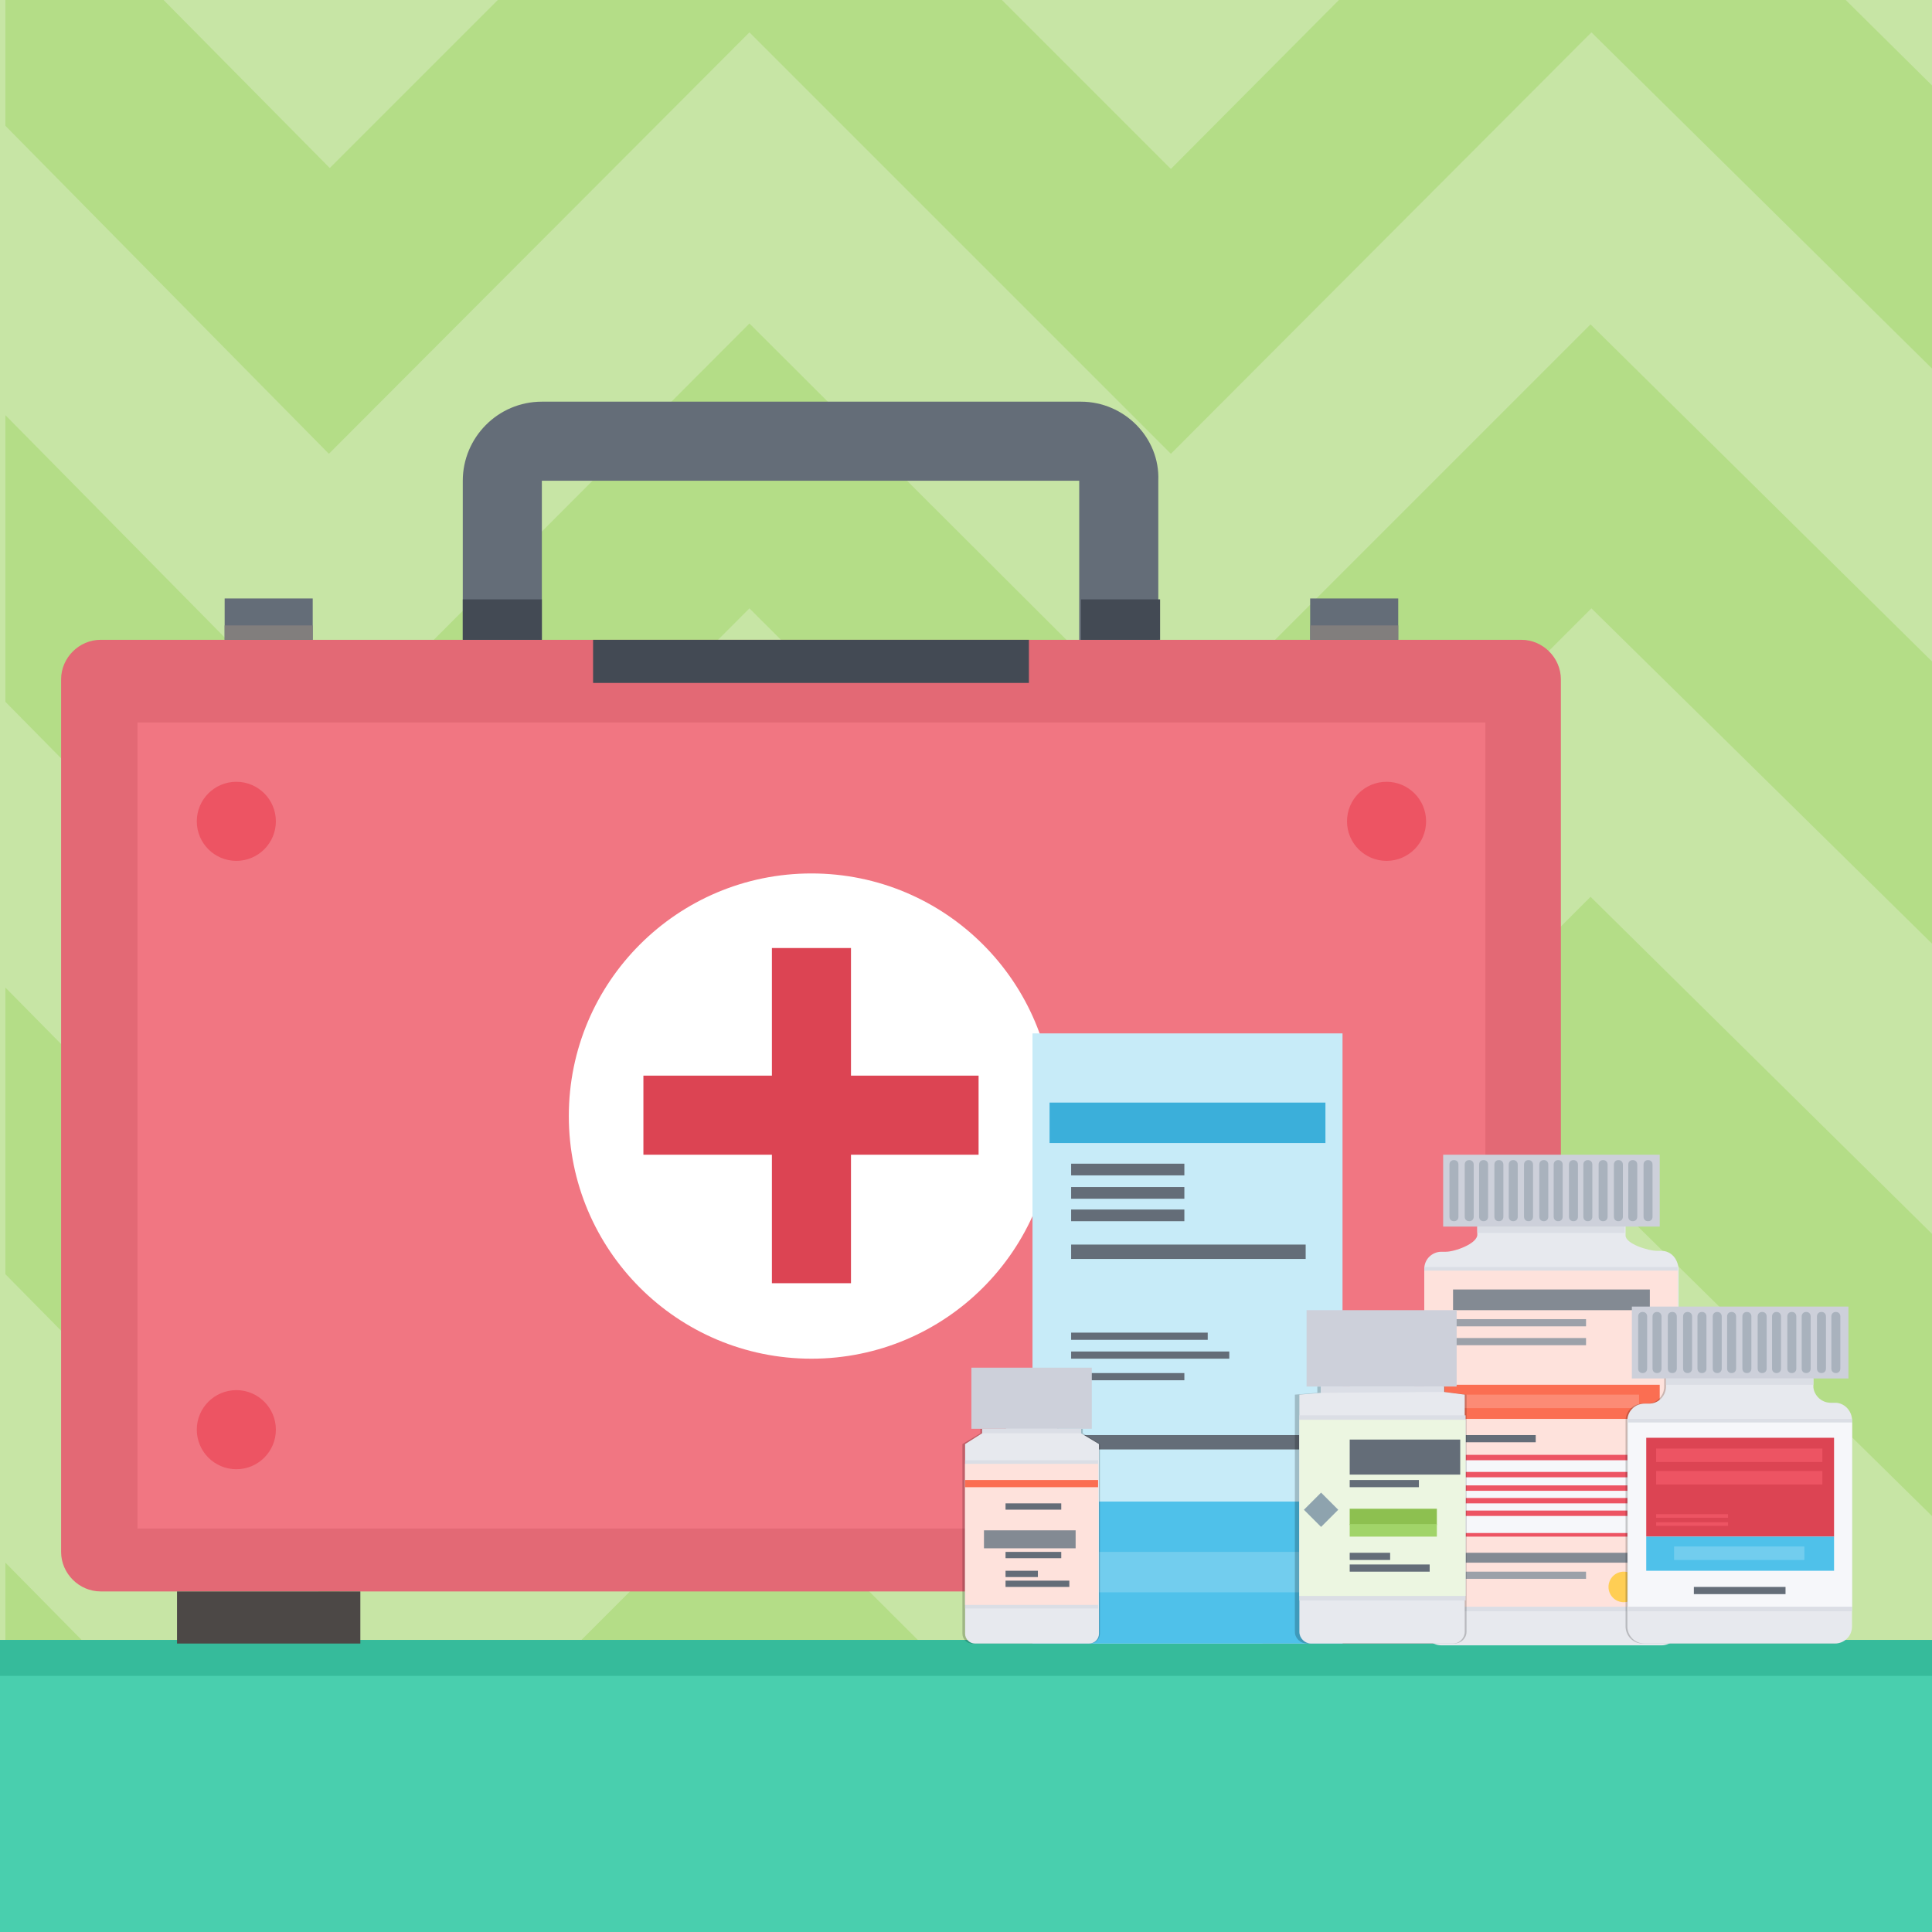 <svg version="1.1" id="actividad_x5F_text" xmlns="http://www.w3.org/2000/svg" xmlns:xlink="http://www.w3.org/1999/xlink" x="0px" y="0px" width="215px" height="215px" viewBox="0 0 215 215" xml:space="preserve"><style type="text/css">.st0{fill:#C7E5A5;} .st1{clip-path:url(#XMLID_17_);} .st2{fill:#B4DD87;} .st3{fill:#49CFAE;} .st4{fill:#36BB9B;} .st5{fill:#646D78;} .st6{fill:#E36975;} .st7{fill:#F17682;} .st8{fill:#434A54;} .st9{fill:#BEBCBB;} .st10{fill:#FFFFFF;} .st11{fill:#DC4453;} .st12{fill:#ED5463;} .st13{fill:#4C4846;} .st14{fill:#817E7D;} .st15{fill:#C7EBF8;} .st16{fill:#4FC1EA;} .st17{fill:#72CDEE;} .st18{fill:#3BAFDA;} .st19{fill:#E7E9EE;} .st20{fill:#DBDEE5;} .st21{fill:#FEE2DC;} .st22{fill:#F6F7FA;} .st23{fill:#FB6E52;} .st24{fill:#838A93;} .st25{fill:#9CA1A9;} .st26{fill:#FC8B75;} .st27{fill:#CDD0DA;} .st28{fill:#A9B2BD;} .st29{fill:#FFCE54;} .st30{opacity:0.2;} .st31{fill:#DBDEE6;} .st32{fill:#ECF6E1;} .st33{fill:#8DC050;} .st34{fill:#A1D469;} .st35{fill:#8EA3AE;}</style><g id="XMLID_2530_"><path id="XMLID_3554_" class="st0" d="M0 0h215v215H0z"/><g id="XMLID_2531_"><defs><path id="XMLID_3548_" d="M0 0h215v215H0z"/></defs><clipPath id="XMLID_17_"><use xlink:href="#XMLID_3548_" overflow="visible"/></clipPath><g id="XMLID_2532_" class="st1"><path id="XMLID_2533_" class="st2" d="M36.6 178.3l46.8-46.9 46.9 46.8 46.8-46.8 38.5 37.9v-31.4L177 99.8l-46.7 46.7-46.9-46.8-46.7 46.8L.6 109.9v31.9z"/><path id="XMLID_2534_" class="st2" d="M36.6 114.6l46.8-46.9 46.9 46.8 46.8-46.8 38.5 37.9V74.2L177 36.1l-46.7 46.7L83.4 36 36.7 82.8.6 46.2v31.9z"/><path id="XMLID_2535_" class="st2" d="M.6 14l36 36.5L83.4 3.6l46.9 46.9 46.8-46.9 38.5 38V10.1L205.4 0H149l-18.7 18.8L111.5 0H55.4L36.7 18.7 18.2 0H.6z"/><path id="XMLID_2536_" class="st2" d="M36.6 242.3l46.8-46.8 46.9 46.8 46.8-46.9 38.5 38v-31.5l-38.6-38-46.7 46.7-46.9-46.8-46.7 46.7L.6 173.9v31.9z"/></g></g><path id="XMLID_3546_" class="st3" d="M0 182.5h215V215H0z"/><path id="XMLID_3545_" class="st4" d="M0 182.5h215v4H0z"/></g><g id="XMLID_2558_"><g id="XMLID_2559_"><path id="XMLID_2560_" class="st5" d="M120.3 44.7h-60c-4.9 0-8.8 4-8.8 8.8v19.9h8.8V53.5H120.1v19.9h8.8V53.5c.2-4.8-3.8-8.8-8.6-8.8z"/></g><g id="XMLID_2561_"><path id="XMLID_2562_" class="st6" d="M173.8 172.7c0 2.4-2 4.4-4.4 4.4H11.2c-2.4 0-4.4-2-4.4-4.4V75.6c0-2.4 2-4.4 4.4-4.4h158.1c2.4 0 4.4 2 4.4 4.4v97.1z"/></g><g id="XMLID_2563_"><path id="XMLID_2564_" class="st7" d="M15.3 80.4h150v89.7h-150z"/></g><g id="XMLID_2565_"><path id="XMLID_2566_" class="st8" d="M66 71.2h48.5V76H66z"/></g><g id="XMLID_2567_"><circle id="XMLID_2568_" class="st9" cx="90.3" cy="124.2" r="21.5"/></g><g id="XMLID_2569_"><circle id="XMLID_2570_" class="st10" cx="90.3" cy="124.2" r="27"/></g><g id="XMLID_2571_"><path id="XMLID_3531_" class="st11" d="M85.9 105.5h8.8v37.3h-8.8z"/></g><g id="XMLID_2572_"><path id="XMLID_3529_" class="st11" d="M71.6 119.7h37.3v8.8H71.6z"/></g><g id="XMLID_2573_"><circle id="XMLID_2574_" class="st12" cx="26.3" cy="91.4" r="4.4"/></g><g id="XMLID_2575_"><circle id="XMLID_2576_" class="st12" cx="26.3" cy="159.1" r="4.4"/></g><g id="XMLID_2577_"><circle id="XMLID_2578_" class="st12" cx="154.3" cy="91.4" r="4.4"/></g><g id="XMLID_2579_"><circle id="XMLID_2580_" class="st12" cx="154.3" cy="159.1" r="4.4"/></g><g id="XMLID_2581_"><path id="XMLID_2582_" class="st13" d="M19.7 177.1h20.4v5.8H19.7z"/></g><g id="XMLID_2583_"><path id="XMLID_2584_" class="st13" d="M140.5 177.1h20.4v5.8h-20.4z"/></g><g id="XMLID_2585_"><path id="XMLID_2586_" class="st5" d="M25 66.6h9.8v4.6H25z"/></g><g id="XMLID_2587_"><path id="XMLID_2588_" class="st5" d="M145.8 66.6h9.8v4.6h-9.8z"/></g><g id="XMLID_2589_"><path id="XMLID_2590_" class="st14" d="M145.8 69.6h9.8v1.6h-9.8z"/></g><g id="XMLID_2591_"><path id="XMLID_2592_" class="st14" d="M25 69.6h9.8v1.6H25z"/></g><g id="XMLID_2593_"><path id="XMLID_2594_" class="st8" d="M51.5 66.7h8.8v4.5h-8.8z"/></g><g id="XMLID_2595_"><path id="XMLID_2596_" class="st8" d="M120.3 66.7h8.8v4.5h-8.8z"/></g></g><g id="XMLID_2597_"><g id="XMLID_2598_"><path id="XMLID_3485_" class="st15" d="M114.9 115h34.5v67.9h-34.5z"/><path id="XMLID_3484_" class="st16" d="M114.9 167.1h34.5v15.8h-34.5z"/><path id="XMLID_3483_" class="st17" d="M116.8 172.7h30.7v4.5h-30.7z"/><path id="XMLID_3482_" class="st18" d="M116.8 122.7h30.7v4.5h-30.7z"/><path id="XMLID_3481_" class="st5" d="M119.2 159.7h26.1v1.6h-26.1z"/><path id="XMLID_3480_" class="st5" d="M119.2 138.5h26.1v1.6h-26.1z"/><path id="XMLID_3479_" class="st5" d="M119.2 152.8h12.6v.8h-12.6z"/><path id="XMLID_3478_" class="st5" d="M119.2 150.4h17.6v.8h-17.6z"/><path id="XMLID_3477_" class="st5" d="M119.2 148.3h15.2v.8h-15.2z"/><path id="XMLID_3476_" class="st5" d="M119.2 129.5h12.6v1.3h-12.6z"/><path id="XMLID_3475_" class="st5" d="M119.2 132.1h12.6v1.3h-12.6z"/><path id="XMLID_3474_" class="st5" d="M119.2 134.6h12.6v1.3h-12.6z"/></g><g id="XMLID_2599_"><path id="XMLID_2600_" class="st19" d="M184.9 139.2h-.5c-1 0-3.5-.8-3.5-1.7v-4.8c0-.9-.7-1.6-1.6-1.6H166c-.9 0-1.6.7-1.6 1.6v4.7c0 1-2.5 1.9-3.5 1.9h-.5c-1 0-1.9.8-1.9 1.9v40c0 1 .8 1.9 1.9 1.9h24.5c1 0 1.9-.8 1.9-1.9v-40c-.1-1.2-.9-2-1.9-2z"/><g id="XMLID_2601_"><path id="XMLID_2602_" class="st20" d="M158.5 141h28.2v38.3h-28.2z"/></g><g id="XMLID_2603_"><path id="XMLID_2604_" class="st21" d="M158.5 141.4h28.2v37.4h-28.2z"/></g><g id="XMLID_2605_"><path id="XMLID_2606_" class="st12" d="M160.4 161.9h24.3v9.1h-24.3z"/></g><g id="XMLID_2607_"><path id="XMLID_2608_" class="st22" d="M160.9 162.5h23.4v8.1h-23.4z"/></g><path id="XMLID_2609_" class="st23" d="M160.5 154.1h24.2v3.8h-24.2z"/><path id="XMLID_2610_" class="st24" d="M161.7 143.5h21.9v2.3h-21.9z"/><path id="XMLID_2611_" class="st25" d="M161.7 146.8h14.8v.8h-14.8z"/><path id="XMLID_2612_" class="st24" d="M161.7 172.8h21.9v1.1h-21.9z"/><path id="XMLID_2613_" class="st25" d="M161.7 174.9h14.8v.8h-14.8z"/><path id="XMLID_2614_" class="st25" d="M161.7 148.9h14.8v.8h-14.8z"/><g id="XMLID_2615_"><path id="XMLID_2616_" class="st12" d="M162.7 166.7h19.9v.6h-19.9z"/><path id="XMLID_2617_" class="st12" d="M162.7 168.1h19.9v.6h-19.9z"/></g><g id="XMLID_2618_"><path id="XMLID_2619_" class="st12" d="M162.7 163.8h19.9v.6h-19.9z"/><path id="XMLID_2620_" class="st12" d="M162.7 165.3h19.9v.6h-19.9z"/></g><path id="XMLID_2621_" class="st26" d="M162.8 155.2h19.6v1.5h-19.6z"/><path id="XMLID_2622_" class="st5" d="M160.7 159.7h10.2v.8h-10.2z"/><path id="XMLID_2623_" class="st20" d="M164.4 136.5h16.4v.7h-16.4z"/><g id="XMLID_2624_"><path id="XMLID_2625_" class="st27" d="M160.6 128.5h24.1v8h-24.1z"/><g id="XMLID_2626_"><path id="XMLID_2627_" class="st28" d="M162.3 135.4c0 .3-.2.5-.5.5s-.5-.2-.5-.5v-5.8c0-.3.2-.5.5-.5s.5.2.5.5v5.8z"/><path id="XMLID_2628_" class="st28" d="M164 135.4c0 .3-.2.5-.5.5s-.5-.2-.5-.5v-5.8c0-.3.2-.5.5-.5s.5.2.5.5v5.8z"/><path id="XMLID_2629_" class="st28" d="M165.6 135.4c0 .3-.2.5-.5.5s-.5-.2-.5-.5v-5.8c0-.3.2-.5.5-.5s.5.2.5.5v5.8z"/><path id="XMLID_2630_" class="st28" d="M167.3 135.4c0 .3-.2.5-.5.5s-.5-.2-.5-.5v-5.8c0-.3.2-.5.5-.5s.5.2.5.5v5.8z"/><path id="XMLID_2631_" class="st28" d="M168.9 135.4c0 .3-.2.5-.5.5s-.5-.2-.5-.5v-5.8c0-.3.2-.5.5-.5s.5.2.5.5v5.8z"/><path id="XMLID_2632_" class="st28" d="M170.6 135.4c0 .3-.2.5-.5.5s-.5-.2-.5-.5v-5.8c0-.3.2-.5.5-.5s.5.2.5.5v5.8z"/><path id="XMLID_2633_" class="st28" d="M172.3 135.4c0 .3-.2.5-.5.5s-.5-.2-.5-.5v-5.8c0-.3.2-.5.5-.5s.5.2.5.5v5.8z"/><path id="XMLID_2634_" class="st28" d="M173.9 135.4c0 .3-.2.5-.5.5s-.5-.2-.5-.5v-5.8c0-.3.2-.5.5-.5s.5.2.5.5v5.8z"/><path id="XMLID_2635_" class="st28" d="M175.6 135.4c0 .3-.2.5-.5.5s-.5-.2-.5-.5v-5.8c0-.3.2-.5.5-.5s.5.2.5.5v5.8z"/><path id="XMLID_2636_" class="st28" d="M177.2 135.4c0 .3-.2.5-.5.5s-.5-.2-.5-.5v-5.8c0-.3.2-.5.5-.5s.5.2.5.5v5.8z"/><path id="XMLID_2637_" class="st28" d="M178.9 135.4c0 .3-.2.5-.5.5s-.5-.2-.5-.5v-5.8c0-.3.2-.5.5-.5s.5.2.5.5v5.8z"/><path id="XMLID_2638_" class="st28" d="M180.6 135.4c0 .3-.2.5-.5.5s-.5-.2-.5-.5v-5.8c0-.3.2-.5.5-.5s.5.2.5.5v5.8z"/><path id="XMLID_2639_" class="st28" d="M182.2 135.4c0 .3-.2.5-.5.5s-.5-.2-.5-.5v-5.8c0-.3.2-.5.5-.5s.5.2.5.5v5.8z"/><path id="XMLID_2640_" class="st28" d="M183.9 135.4c0 .3-.2.5-.5.5s-.5-.2-.5-.5v-5.8c0-.3.2-.5.5-.5s.5.2.5.5v5.8z"/></g></g><circle id="XMLID_2641_" class="st29" cx="180.7" cy="176.6" r="1.7"/></g><g id="XMLID_2642_"><path id="XMLID_2643_" class="st30" d="M120.5 159.5v-.5h-2.7l-3-3.2-3 3.2h-2.7v.5l-2 1.2v21.1c0 .6.5 1.1 1.1 1.1h13.1c.6 0 1.1-.5 1.1-1.1v-21.1l-1.9-1.2z"/><path id="XMLID_2644_" class="st19" d="M120.3 159.5v-.5h-2.6l-2.9-3.2-2.9 3.2h-2.6v.5l-1.9 1.2v21.1c0 .6.5 1.1 1.1 1.1h12.7c.6 0 1.1-.5 1.1-1.1v-21.1l-2-1.2z"/><path id="XMLID_2645_" class="st27" d="M108.1 152.2h13.4v6.8h-13.4z"/><path id="XMLID_3422_" class="st20" d="M107.4 162.5h14.8V179h-14.8z"/><path id="XMLID_3421_" class="st21" d="M107.4 162.9h14.8v15.7h-14.8z"/><g id="XMLID_2646_"><path id="XMLID_2647_" class="st23" d="M107.4 164.7h14.8v.8h-14.8z"/><path id="XMLID_2648_" class="st5" d="M111.9 167.3h6.2v.7h-6.2z"/><path id="XMLID_2649_" class="st5" d="M111.9 172.7h6.2v.7h-6.2z"/><path id="XMLID_2650_" class="st24" d="M109.5 170.3h10.2v2h-10.2z"/><path id="XMLID_2651_" class="st5" d="M111.9 174.8h3.6v.7h-3.6z"/><path id="XMLID_2652_" class="st5" d="M111.9 175.9h7.1v.7h-7.1z"/></g><path id="XMLID_2653_" class="st31" d="M109.3 159h11v.5h-11z"/></g><g id="XMLID_2654_"><path id="XMLID_2655_" class="st30" d="M160.8 154.9v-.6h-3.4l-3.7-3.9-3.7 3.9h-3.4v.7l-2.5.2v26.4c0 .7.6 1.3 1.4 1.3h16.3c.8 0 1.4-.6 1.4-1.3v-26.4l-2.4-.3z"/><path id="XMLID_2656_" class="st19" d="M160.7 154.9v-.6h-3.3l-3.6-3.9-3.6 3.9H147v.7l-2.4.2v26.4c0 .7.6 1.3 1.3 1.3h15.8c.7 0 1.3-.6 1.3-1.3v-26.4l-2.3-.3z"/><path id="XMLID_2657_" class="st27" d="M145.4 145.8h16.7v8.5h-16.7z"/><path id="XMLID_3408_" class="st20" d="M144.6 157.5h18.5v20.6h-18.5z"/><path id="XMLID_3407_" class="st32" d="M144.6 158h18.5v19.6h-18.5z"/><g id="XMLID_2658_"><path id="XMLID_2659_" class="st5" d="M150.2 160.2h12.3v3.9h-12.3z"/><path id="XMLID_2660_" class="st5" d="M150.2 164.7h7.7v.8h-7.7z"/><path id="XMLID_2661_" class="st33" d="M150.2 167.9h9.7v1.8h-9.7z"/><path id="XMLID_2662_" class="st34" d="M150.2 169.6h9.7v1.4h-9.7z"/><path id="XMLID_2663_" class="st5" d="M150.2 172.8h4.5v.8h-4.5z"/><path id="XMLID_2664_" class="st5" d="M150.2 174.1h8.9v.8h-8.9z"/><path id="XMLID_3400_" transform="rotate(-134.999 147.024 168.038)" class="st35" d="M145.7 166.7h2.7v2.7h-2.7z"/></g><path id="XMLID_2665_" class="st31" d="M147 155v-.7h13.7v.6z"/></g><g id="XMLID_2666_"><path id="XMLID_2667_" class="st30" d="M203.9 156.1h-.5c-1 0-1.8-.8-1.9-1.7v-4.8c0-.9-.7-1.6-1.6-1.6h-13.1c-.9 0-1.6.7-1.6 1.6v4.7c0 1-.8 1.9-1.9 1.9h-.5c-1 0-1.9.8-1.9 1.9V181c0 1 .8 1.9 1.9 1.9H204c1 0 1.9-.8 1.9-1.9v-23.1c-.2-1-1-1.8-2-1.8z"/><path id="XMLID_2668_" class="st19" d="M204.2 156.1h-.5c-1 0-1.8-.8-1.9-1.7v-4.8c0-.9-.7-1.6-1.6-1.6H187c-.9 0-1.6.7-1.6 1.6v4.7c0 1-.8 1.9-1.9 1.9h-.5c-1 0-1.9.8-1.9 1.9V181c0 1 .8 1.9 1.9 1.9h21.2c1 0 1.9-.8 1.9-1.9v-23.1c-.1-1-.9-1.8-1.9-1.8z"/><g id="XMLID_2669_"><path id="XMLID_2670_" class="st20" d="M181.2 157.9h24.9v21.4h-24.9z"/></g><g id="XMLID_2671_"><path id="XMLID_2672_" class="st22" d="M181.2 158.3h24.9v20.5h-24.9z"/></g><g id="XMLID_2673_"><path id="XMLID_2674_" class="st11" d="M183.2 160h20.9v11h-20.9z"/><path id="XMLID_2675_" class="st16" d="M183.2 171h20.9v3.8h-20.9z"/><path id="XMLID_2676_" class="st12" d="M184.3 161.2h18.5v1.5h-18.5z"/><path id="XMLID_2677_" class="st12" d="M184.3 163.7h18.5v1.5h-18.5z"/><g id="XMLID_2678_"><path id="XMLID_2679_" class="st12" d="M184.3 168.5h8v.4h-8z"/><path id="XMLID_2680_" class="st12" d="M184.3 169.4h8v.4h-8z"/></g><path id="XMLID_2681_" class="st17" d="M186.3 172.1h14.5v1.5h-14.5z"/><path id="XMLID_2682_" class="st5" d="M188.5 176.6h10.2v.8h-10.2z"/></g><path id="XMLID_2683_" class="st20" d="M185.4 153.4h16.4v.7h-16.4z"/><g id="XMLID_2684_"><path id="XMLID_2685_" class="st27" d="M181.6 145.4h24.1v8h-24.1z"/><g id="XMLID_2686_"><path id="XMLID_2687_" class="st28" d="M183.3 152.3c0 .3-.2.5-.5.5s-.5-.2-.5-.5v-5.8c0-.3.2-.5.5-.5s.5.2.5.5v5.8z"/><path id="XMLID_2688_" class="st28" d="M184.9 152.3c0 .3-.2.5-.5.5s-.5-.2-.5-.5v-5.8c0-.3.2-.5.5-.5s.5.2.5.5v5.8z"/><path id="XMLID_2689_" class="st28" d="M186.6 152.3c0 .3-.2.5-.5.5s-.5-.2-.5-.5v-5.8c0-.3.2-.5.5-.5s.5.2.5.5v5.8z"/><path id="XMLID_2690_" class="st28" d="M188.3 152.3c0 .3-.2.5-.5.5s-.5-.2-.5-.5v-5.8c0-.3.2-.5.5-.5s.5.2.5.5v5.8z"/><path id="XMLID_2691_" class="st28" d="M189.9 152.3c0 .3-.2.5-.5.5s-.5-.2-.5-.5v-5.8c0-.3.2-.5.5-.5s.5.2.5.5v5.8z"/><path id="XMLID_2692_" class="st28" d="M191.6 152.3c0 .3-.2.5-.5.5s-.5-.2-.5-.5v-5.8c0-.3.2-.5.5-.5s.5.2.5.5v5.8z"/><path id="XMLID_2693_" class="st28" d="M193.2 152.3c0 .3-.2.5-.5.5s-.5-.2-.5-.5v-5.8c0-.3.2-.5.5-.5s.5.2.5.5v5.8z"/><path id="XMLID_2694_" class="st28" d="M194.9 152.3c0 .3-.2.5-.5.5s-.5-.2-.5-.5v-5.8c0-.3.2-.5.5-.5s.5.2.5.5v5.8z"/><path id="XMLID_2695_" class="st28" d="M196.6 152.3c0 .3-.2.5-.5.5s-.5-.2-.5-.5v-5.8c0-.3.2-.5.5-.5s.5.2.5.5v5.8z"/><path id="XMLID_2696_" class="st28" d="M198.2 152.3c0 .3-.2.5-.5.5s-.5-.2-.5-.5v-5.8c0-.3.2-.5.5-.5s.5.2.5.5v5.8z"/><path id="XMLID_2697_" class="st28" d="M199.9 152.3c0 .3-.2.5-.5.5s-.5-.2-.5-.5v-5.8c0-.3.2-.5.5-.5s.5.2.5.5v5.8z"/><path id="XMLID_2698_" class="st28" d="M201.5 152.3c0 .3-.2.5-.5.5s-.5-.2-.5-.5v-5.8c0-.3.2-.5.5-.5s.5.2.5.5v5.8z"/><path id="XMLID_2699_" class="st28" d="M203.2 152.3c0 .3-.2.5-.5.5s-.5-.2-.5-.5v-5.8c0-.3.2-.5.5-.5s.5.2.5.5v5.8z"/><path id="XMLID_2700_" class="st28" d="M204.8 152.3c0 .3-.2.5-.5.5s-.5-.2-.5-.5v-5.8c0-.3.2-.5.5-.5s.5.2.5.5v5.8z"/></g></g></g></g></svg>